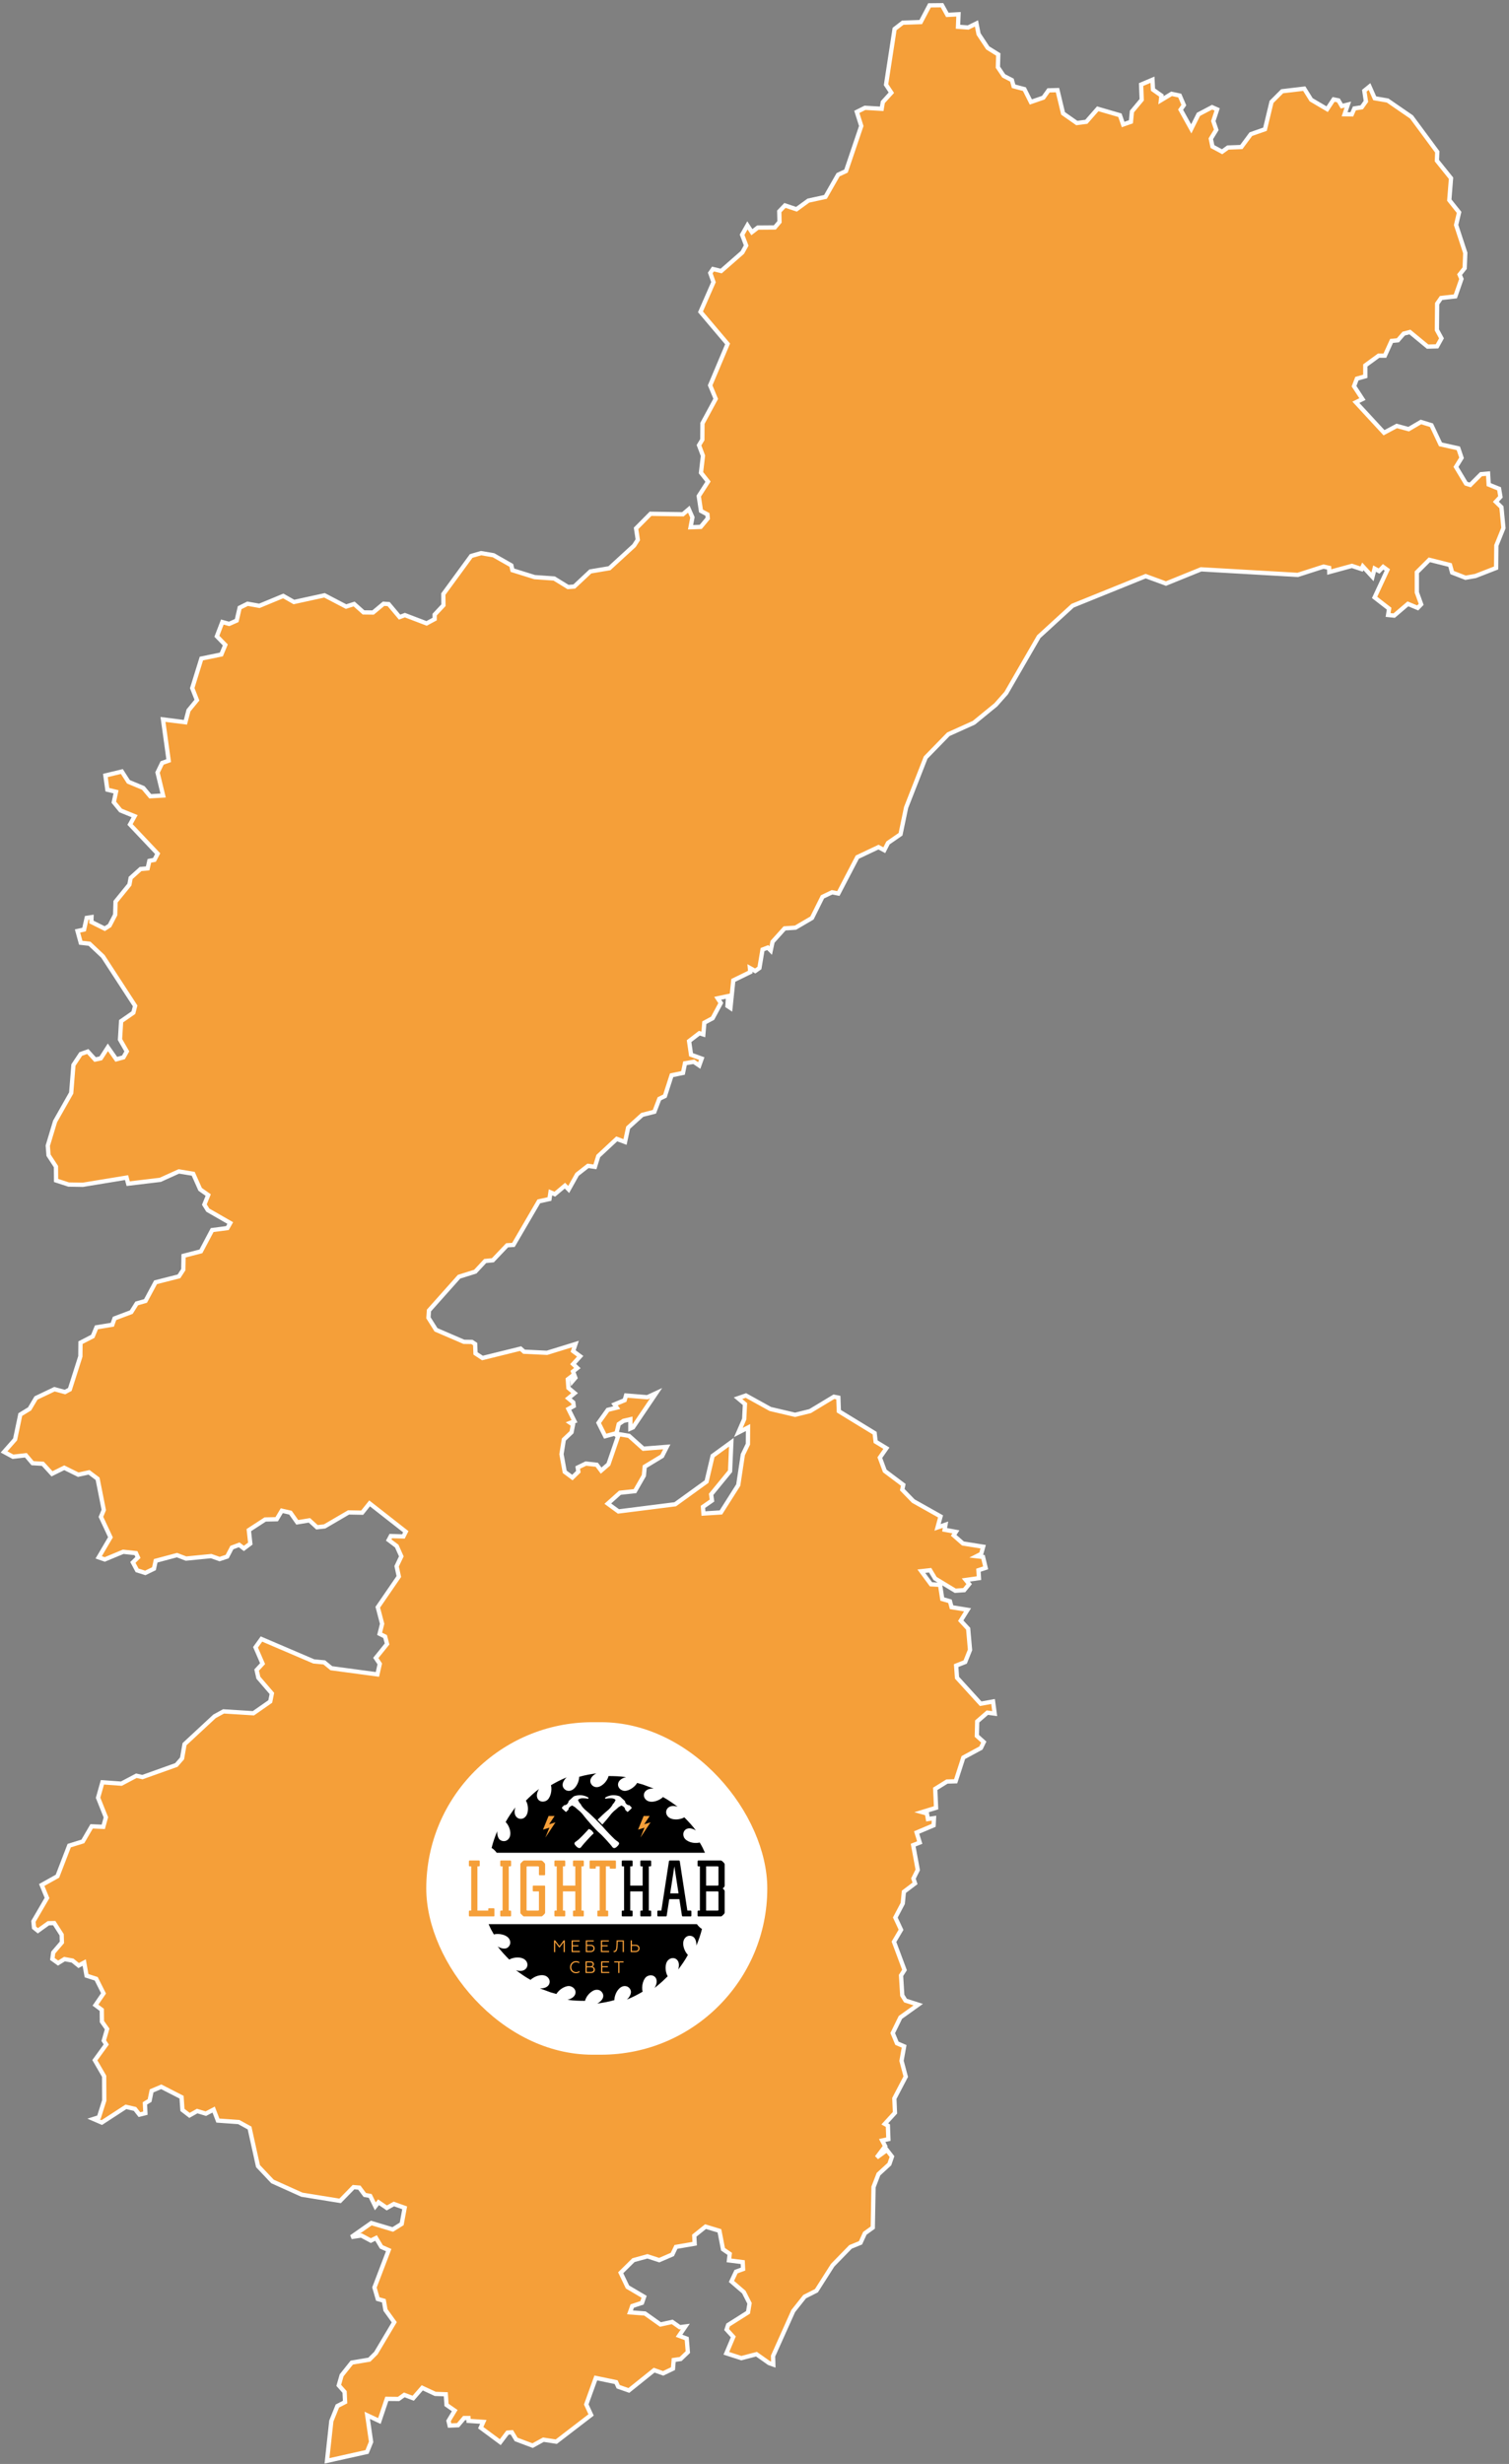 <?xml version="1.0" encoding="UTF-8"?> <svg xmlns="http://www.w3.org/2000/svg" width="177" height="289" viewBox="0 0 177 289" fill="none"><rect x="0" y="0" width="177" height="289" fill="#808080" stroke="none"/><path d="M6.578 138.457L6.564 136.832L5.692 135.496L5.605 134.379L6.462 131.534L8.351 128.196L8.612 124.917L9.47 123.625L10.298 123.335L11.155 124.278L11.823 124.133L12.652 122.841L13.64 124.249L14.482 124.017L14.875 123.32L14.076 121.927L14.206 119.779L15.645 118.778L15.848 117.979L12.07 112.174L10.501 110.694L9.47 110.578L9.092 109.199L9.862 109.025L10.167 107.661L10.734 107.574L10.719 108.14L12.288 108.923L12.855 108.561L13.509 107.298L13.553 105.76L15.18 103.757L15.325 102.973L16.488 101.928L17.316 101.856L17.519 100.97L18.115 100.854L18.493 100.129L15.252 96.704L15.79 95.731L14.148 95.064L13.349 94.091L13.611 92.872L12.594 92.626L12.361 90.957L14.293 90.492L15.064 91.697L16.807 92.422L17.621 93.395L19.132 93.308L18.478 90.608L19.016 89.491L19.786 89.215L19.117 84.382L21.747 84.716L22.111 83.323L23.099 82.118L22.547 80.71L23.622 77.242L25.961 76.763L26.426 75.645L25.438 74.63L26.077 72.961L26.876 73.178L27.763 72.787L28.111 71.277L29.041 70.813L30.422 71.059L33.226 69.898L34.476 70.61L38.065 69.826L40.593 71.147L41.537 70.842L42.641 71.829L43.76 71.843L44.995 70.813L45.591 70.856L46.87 72.38L47.494 72.148L50.037 73.12L50.982 72.612V72.09L52.013 70.987L51.999 69.681L55.268 65.211L56.43 64.877L57.883 65.124L59.976 66.314L60.106 66.88L62.707 67.692L65.003 67.852L66.63 68.853L67.357 68.796L69.246 67.025L71.483 66.648L74.375 63.992L74.811 63.31L74.607 61.974L76.307 60.262L80.1 60.32L80.797 59.725L81.218 60.683L81 61.844L82.192 61.8L83.02 60.799L82.976 60.334L82.221 59.928L81.959 58.187L83.049 56.489L82.221 55.444L82.453 53.455L81.988 52.222L82.381 51.569L82.395 49.653L83.95 46.779L83.296 45.198L85.345 40.336L82.163 36.577L83.688 33.094L83.311 32.02L83.63 31.555L84.589 31.788L87.074 29.611L87.524 28.798L87.045 27.535L87.67 26.433L88.193 27.231L88.89 26.694L90.881 26.679L91.433 26.026L91.404 24.793L92.072 24.096L93.423 24.546L94.818 23.53L96.823 23.095L98.305 20.497L99.235 20.061L101.023 14.779L100.5 13.124L101.458 12.645L103.42 12.761L103.551 11.978L104.553 10.875L103.929 9.931L104.931 3.401L105.89 2.661L107.997 2.588L109.029 0.629L110.496 0.614L111.121 1.746L112.429 1.674L112.37 3.139L113.562 3.227L114.535 2.748L114.782 3.996L115.858 5.621L117.093 6.39L117.049 7.885L117.732 8.901L118.691 9.395L118.894 10.12L120.158 10.454L120.914 11.963L122.382 11.455L122.992 10.599L124.038 10.57L124.692 13.298L126.305 14.43L127.423 14.285L128.76 12.761L131.361 13.516L131.739 14.604L132.654 14.285L132.77 13.081L133.918 11.702L133.846 9.917L135.182 9.351L135.241 10.512L136.229 11.209L136.17 11.76L137.42 11.005L138.379 11.209L138.858 12.326L138.481 12.863L139.73 15.113L140.573 13.415L142.171 12.573L142.767 12.834L142.317 14.198L142.665 15.229L142.026 16.274L142.215 17.188L143.348 17.797L144.031 17.304L145.6 17.246L146.719 15.737L148.376 15.156L149.146 11.949L150.395 10.701L152.982 10.396L153.795 11.702L155.67 12.805L156.425 11.659L156.992 11.775L157.384 12.442L158.096 12.268L157.718 13.4L158.561 13.415L158.866 12.718L159.723 12.587L160.217 11.891L160.029 10.643L160.639 10.149L161.249 11.528L162.76 11.789L165.564 13.719L168.587 17.812L168.543 18.842L170.199 20.903L169.996 23.472L171.144 24.909L170.795 26.389L171.87 29.669L171.798 31.454L171.202 32.209L171.42 32.717L170.708 34.763L169.037 34.952L168.572 35.619L168.543 38.696L169.081 39.683L168.558 40.626L167.453 40.655L165.376 38.943L164.649 39.131L163.966 39.915L163.225 39.987L162.44 41.715H161.714L160.145 42.861V44.138L159.157 44.414L158.823 45.299L159.811 46.809L159.041 47.186L162.339 50.756L163.835 49.958L165.23 50.335L166.669 49.493L167.904 49.871L168.964 52.12L171.057 52.585L171.434 53.702L170.781 54.762L171.958 56.721L172.452 56.88L173.716 55.618L174.544 55.545L174.617 56.837L175.837 57.33L175.997 58.274L175.459 58.854L176.113 59.493L176.346 61.931L175.517 63.977L175.488 66.618L173.062 67.562L171.899 67.765L170.33 67.156L170.083 66.27L167.657 65.661L166.189 67.126V69.478L166.698 70.885L166.291 71.306L165.143 70.827L163.53 72.206L162.818 72.133L162.935 71.393L161.235 70.073L162.731 66.851L162.237 66.488L161.758 66.981L161.235 66.691L160.987 67.663L159.854 66.43L159.709 66.749L158.576 66.372L155.917 67.097L155.902 66.604L155.248 66.459L152.226 67.431L140.878 66.778L136.766 68.447L134.383 67.576L125.811 71.045L121.844 74.673L118.023 81.291L116.802 82.67L114.23 84.774L111.237 86.124L108.578 88.852L106.282 94.715L105.629 97.85L104.161 98.866L103.725 99.722L103.042 99.359L100.558 100.535L98.335 104.802L97.594 104.657L96.475 105.194L95.24 107.675L93.307 108.807L92.029 108.894L90.619 110.462L90.401 111.492L90.052 111.144L89.442 111.376L89.079 113.539L88.585 113.887L87.96 113.539L88.004 114.017L86.013 114.99L85.679 118.226L85.33 117.994L85.403 116.833L84.182 117.094L84.546 117.646L83.587 119.431L82.613 119.953L82.497 121.332L82.032 121.187L80.826 122.116L81.058 123.712L82.308 124.162L82.017 124.975L81.378 124.539L80.347 124.713L80.114 125.845L78.777 126.121L77.993 128.559L77.339 128.878L76.758 130.402L75.334 130.765L73.677 132.26L73.314 133.944L72.341 133.581L70.175 135.598L69.783 136.861L68.97 136.744L67.691 137.746L66.703 139.516L66.267 139.067L65.076 140.068L64.567 139.85L64.451 140.634L63.201 140.91L60.223 146.018L59.481 146.062L57.811 147.818L56.91 147.905L55.747 149.153L53.844 149.748L50.313 153.71L50.255 154.566L51.141 155.974L54.411 157.382L55.355 157.396L55.733 157.643L55.776 158.746L56.59 159.283L61.065 158.18L61.472 158.543L64.16 158.673L67.502 157.643L67.226 158.47L68.054 159.08L67.226 159.994L67.72 160.458L67.212 160.865L67.487 161.605L67.139 162.011L67.052 161.431L66.601 161.779L66.674 162.795L67.4 163.405L66.659 164.014L67.241 164.493L67.299 164.914L66.674 165.262L67.386 166.699L66.892 166.888L67.212 167.105L67.037 167.991L66.136 168.847L65.86 170.559L66.238 172.635L67.139 173.302L67.836 172.62L67.764 172.127L68.722 171.662L70.001 171.807L70.51 172.49L71.367 171.749L72.486 168.499L72.108 168.15L70.989 168.455L70.205 166.888L71.294 165.364L72.341 165.103L72.079 164.725L73.27 164.232L73.43 163.68L75.929 163.883L76.961 163.405L74.244 167.425L73.939 167.555V166.467L73.14 166.655L72.573 167.033L72.297 168.165L73.779 168.411L75.464 169.921L78.211 169.703L77.659 170.792L75.624 172.025L75.523 173.07L74.476 174.899L72.718 175.087L71.294 176.364L72.544 177.279L79.199 176.437L82.875 173.781L83.587 170.763L85.781 169.166L85.635 172.562L83.412 175.276L83.514 176.002L82.453 176.742L82.511 177.525L84.56 177.395L86.594 174.188L87.132 170.617L87.728 169.384L87.742 167.439L86.609 168.02L87.292 166.452L87.379 164.682L86.565 164L87.495 163.68L90.358 165.262L93.264 165.944L95.022 165.509L97.811 163.825L98.335 163.927L98.393 165.523L102.592 168.092L102.708 169.094L103.972 169.863L103.202 170.966L103.783 172.533L105.948 174.158L105.832 174.725L107.125 176.06L110.322 177.859L109.973 179.151L110.903 178.832L110.801 179.427L112.123 179.673L111.862 180.08L112.952 181.038L115.32 181.415L115.088 182.257L114.55 182.532L115.305 182.619L115.611 183.897L114.768 184.172L114.826 185.101L113.286 185.319L113.678 185.798L113.097 186.509L112.051 186.581L109.682 185.145L109.101 184.172L108.07 184.289L109.203 185.827L110.264 185.885L110.525 187.554L111.426 187.815L111.615 188.512L113.489 188.817L112.69 190.094L113.562 191.037L113.78 193.519L113.213 194.941L112.152 195.362L112.254 196.784L115.029 199.832L116.482 199.57L116.671 200.993L115.814 200.877L114.623 201.907L114.579 203.605L115.393 204.331L115.058 205.027L112.995 206.145L112.094 208.931L111.077 208.96L109.697 209.817L109.799 212.037L108.142 212.545L108.723 212.705L108.84 213.358L109.552 213.256L109.508 214.098L107.517 214.94L107.881 216.115L107.111 216.42L107.648 219.322L107.14 220.338L107.329 220.904L106.021 221.891L105.89 223.255L105.018 224.91L105.687 226.347L104.859 227.754L106.094 231.063L105.687 231.702L105.832 234.038L106.21 234.648L107.706 235.127L105.614 236.622L104.713 238.465L105.207 239.655L106.05 240.018L105.745 241.716L106.239 243.573L104.902 246.128L104.975 247.811L103.783 249.117L104.146 249.32L104.205 250.902L103.478 251.062L103.827 251.73L102.839 253.05L104.03 252.179L104.626 252.949L104.321 253.834L103.042 255.009L102.461 256.519L102.374 261.279L101.444 261.947L100.935 263.064L99.758 263.543L97.666 265.691L95.763 268.681L94.382 269.377L93.046 271.061L90.677 276.343L90.706 277.345L90.212 277.171L88.73 276.126L86.958 276.59L85.2 276.024L86.013 274.094L85.229 273.238L85.403 272.701L87.742 271.22L87.917 270.161L87.248 268.84L85.795 267.592L86.333 266.446L87.161 266.141L87.118 265.328L85.505 265.125L85.592 264.356L84.807 263.819L84.386 261.656L82.758 261.163L81.436 262.222L81.48 263.166L79.286 263.543L78.865 264.428L77.324 265.096L75.944 264.646L74.302 265.096L72.805 266.576L73.605 268.245L75.552 269.392L75.305 270.103L74.157 270.48L73.895 271.22L75.653 271.351L77.47 272.643L78.85 272.338L79.736 272.962L80.39 272.875L79.649 273.963L80.55 274.297L80.681 275.879L79.838 276.692L79.024 276.808L78.937 277.824L77.789 278.375L76.728 277.998L73.764 280.378L72.515 279.942L72.268 279.405L69.885 278.912L68.766 282.018L69.333 283.251L65.25 286.386L63.739 286.154L62.475 286.851L60.542 286.125L60.034 285.283L59.525 285.327L58.682 286.444L56.387 284.746L56.692 284.064L54.963 283.948L54.948 283.614H54.44L53.728 284.456L52.74 284.5L52.609 283.948L53.335 282.743L52.376 282.076L52.289 280.828L51.054 280.784L49.529 280.073L48.468 281.292L47.422 280.9L46.753 281.379L45.373 281.365L44.501 283.963L43.077 283.295L43.528 286.415L43.048 287.591L38.355 288.636L38.864 283.963L39.575 282.206L40.476 281.742L40.418 280.552L39.735 279.783L40.07 278.607L41.261 277.112L43.324 276.764L44.094 275.995L46.245 272.381L45.213 270.945L45.024 269.856L44.312 269.653L43.92 268.303L45.591 263.92L44.734 263.543L44.109 262.498L43.499 262.803L42.38 262.208L41.217 262.382L43.557 260.742L46.071 261.497L47.117 260.844L47.465 258.957L46.201 258.507L45.373 258.971L44.4 258.304L44.022 258.783L43.426 257.564L42.787 257.448L42.147 256.591L41.465 256.533L39.895 258.144L35.406 257.419L31.962 255.866L30.262 254.066L29.274 249.596L28.01 248.9L25.554 248.725L25.06 247.434L24.145 247.913L23.128 247.608L22.227 248.116L21.399 247.477L21.297 245.982L18.914 244.763L17.781 245.242L17.548 246.374L16.996 246.708L17.054 247.855L16.357 248.029L15.834 247.361L14.773 247.114L11.94 248.958L10.966 248.537L11.605 248.334L12.23 246.36L12.216 243.53L11.126 241.643L12.463 239.8L12.172 239.35L12.565 237.986L11.954 237.115L11.94 235.736L11.199 235.185L12.143 233.806L11.286 232.094L10.152 231.731L9.876 230.193L9.223 230.541L8.511 229.96L7.566 229.786L6.811 230.251L6.142 229.772L6.244 229.017L7.261 227.827L7.232 226.927L6.36 225.563L5.677 225.577L4.442 226.463L3.992 226.1L3.919 225.36L5.517 222.617L4.893 221.093L6.738 220.063L8.118 216.478L9.717 215.984L10.748 214.214L12.114 214.272L12.419 213.154L11.504 210.861L12.012 209.047L14.235 209.207L15.993 208.278L16.706 208.438L20.687 207.016L21.355 206.246L21.646 204.577L25.162 201.312L26.223 200.731L29.724 200.949L31.7 199.57L31.889 198.627L30.305 196.784L30.102 195.884L30.799 195.13L29.971 193.214L30.669 192.242L36.8 194.868L38.035 194.984L38.864 195.667L44.269 196.392L44.545 195.159L44.08 194.462L45.402 192.822L45.17 191.951L44.53 191.632L44.821 190.456L44.312 188.512L46.782 184.913L46.521 183.708L47.073 182.547L46.535 181.342L45.591 180.631L45.838 180.167L47.32 180.21L47.596 179.659L43.353 176.335L42.481 177.424L40.883 177.395L38.079 179.035L37.178 179.136L36.292 178.324L34.868 178.556L34.069 177.424L33.052 177.192L32.456 178.193L31.105 178.222L29.187 179.47L29.361 181.052L28.605 181.618L28.053 181.197L27.196 181.517L26.644 182.576L25.758 182.866L24.77 182.518L21.82 182.808L20.759 182.402L18.26 183.069L18.057 183.998L17.04 184.492L16.081 184.187L15.587 183.258L16.182 182.678L15.95 182.17L14.453 182.01L12.288 182.91L11.576 182.663L12.957 180.312L11.838 177.917L12.172 177.105L11.446 173.447L10.443 172.693L9.179 172.968L7.537 172.156L6.099 172.867L5.023 171.691L3.817 171.619L3.033 170.69L1.522 170.864L0.476 170.298L1.769 168.832L2.379 165.915L3.469 165.248L4.224 163.971L6.389 162.94L7.624 163.274L8.191 162.969L9.426 159.094L9.441 157.483L10.879 156.743L11.315 155.684L13.175 155.379L13.436 154.639L15.398 153.899L16.037 152.883L17.069 152.592L18.246 150.401L20.992 149.704L21.5 148.921L21.529 147.295L23.564 146.773L24.886 144.277L26.673 144.044L27.007 143.449L24.377 141.94L23.97 141.287L24.421 140.169L23.477 139.502L22.663 137.673L20.977 137.398L18.798 138.384L15.035 138.834L14.846 138.123L9.717 138.965L8.046 138.936L6.578 138.457Z" fill="#F59F39" stroke="white" stroke-width="0.5"></path><rect x="50" y="202" width="40" height="39" rx="19.5" fill="white"></rect><path d="M82.234 216.384C82.14 216.216 82.071 216.108 82.071 216.108C81.737 216.2 81.166 216.199 80.702 215.949C80.516 215.849 80.352 215.722 80.257 215.56C79.944 214.972 80.346 214.271 81.164 214.492C81.429 214.562 81.627 214.704 81.627 214.704C81.301 214.232 80.67 213.56 80.268 213.159C79.767 213.458 78.827 213.535 78.376 213.098C77.802 212.542 78.283 211.519 79.478 211.916C78.934 211.506 78.385 211.115 77.766 210.777C77.308 211.242 76.14 211.652 75.656 210.964C75.341 210.516 75.579 209.812 76.528 209.781C76.622 209.778 76.683 209.783 76.683 209.783L75.422 209.318L75.422 209.317L74.736 209.125L74.736 209.125L74.735 209.125C74.429 209.664 73.594 210.191 73.067 210.022C72.324 209.783 72.213 208.849 73.243 208.496C73.353 208.46 73.431 208.447 73.431 208.447L73.423 208.445L73.432 208.444C72.748 208.336 72.064 208.321 71.381 208.316C71.268 208.751 70.953 209.172 70.559 209.427C70.336 209.571 70.118 209.648 69.862 209.609L69.838 209.605L69.826 209.602C69.41 209.517 69.141 209.066 69.271 208.695C69.392 208.347 69.745 208.103 69.947 208L69.947 208L69.947 208C69.192 208.107 68.688 208.194 67.934 208.406V208.409L67.934 208.409C67.937 209.109 67.35 210.22 66.535 210.031C66.282 209.972 66.02 209.723 65.993 209.411C65.963 209.072 66.223 208.684 66.467 208.474L66.462 208.476L66.466 208.472C65.754 208.756 65.284 209.01 64.626 209.39V209.39L64.626 209.39C64.787 209.982 64.571 210.953 64.078 211.208C63.388 211.565 62.647 210.99 63.13 210C63.181 209.898 63.225 209.836 63.225 209.836L63.219 209.84L63.224 209.834C62.665 210.242 62.17 210.717 61.684 211.198C61.91 211.586 61.985 212.106 61.886 212.567C61.613 213.834 59.961 213.469 60.447 211.992L60.447 211.993L60.447 211.992C59.986 212.61 59.697 213.016 59.31 213.707L59.312 213.709C59.849 214.248 60.156 215.433 59.455 215.855C59.247 215.98 58.96 215.991 58.697 215.834C58.396 215.654 58.297 215.124 58.32 214.796L58.318 214.8L58.319 214.795C58.085 215.339 57.789 216.189 57.664 216.75C57.853 216.858 58.081 217.057 58.263 217.315H82.689L82.42 216.731H82.421L82.234 216.384ZM57.311 225.685L57.58 226.269H57.579L57.929 226.892C58.457 226.746 59.422 226.89 59.743 227.44C59.783 227.417 59.837 227.385 59.89 227.355C59.833 227.387 59.778 227.42 59.743 227.44C59.788 227.533 60.029 227.958 59.624 228.367C59.263 228.732 58.623 228.475 58.373 228.297C58.719 228.791 59.313 229.42 59.733 229.841C60.232 229.541 61.177 229.467 61.625 229.902C62.199 230.46 61.716 231.479 60.522 231.084C61.073 231.498 61.608 231.881 62.234 232.222C62.692 231.759 63.861 231.347 64.344 232.036C64.663 232.49 64.413 233.19 63.472 233.219C63.378 233.222 63.317 233.217 63.317 233.217L64.579 233.682L64.579 233.683L65.265 233.876L65.265 233.875L65.265 233.875C65.569 233.34 66.409 232.809 66.934 232.978C67.676 233.217 67.786 234.149 66.758 234.503L66.569 234.554L66.577 234.555L66.569 234.557C67.305 234.663 67.888 234.679 68.62 234.683C68.733 234.251 69.048 233.827 69.441 233.573C69.703 233.405 69.85 233.371 70.116 233.388C70.44 233.409 70.75 233.731 70.762 234.084C70.776 234.51 70.331 234.859 70.053 235L70.054 235L70.054 235C70.79 234.894 71.334 234.804 72.067 234.593C72.063 233.844 72.681 232.768 73.481 232.973C73.743 233.04 74.007 233.312 74.01 233.641C74.012 233.969 73.764 234.325 73.534 234.526L73.537 234.525L73.534 234.527C74.211 234.257 74.745 233.979 75.375 233.61L75.374 233.609L75.375 233.609C75.21 233.004 75.439 232.041 75.923 231.791C76.605 231.439 77.349 231.998 76.876 232.99H76.876C76.822 233.098 76.775 233.164 76.775 233.164L76.782 233.159L76.777 233.167L77.058 232.945C77.632 232.473 77.807 232.307 78.317 231.802C78.017 231.288 77.95 230.353 78.351 229.927L78.357 229.921C78.848 229.419 79.654 229.685 79.635 230.503C79.63 230.75 79.576 230.932 79.553 231.008L79.553 231.008C79.994 230.422 80.329 229.947 80.69 229.293L80.689 229.291L80.689 229.291C80.176 228.781 79.827 227.599 80.543 227.147C80.757 227.012 81.12 227.005 81.365 227.214C81.618 227.431 81.704 227.895 81.68 228.204L81.682 228.2L81.682 228.205C81.914 227.666 82.213 226.806 82.336 226.25C82.136 226.136 81.917 225.93 81.743 225.685H57.311Z" fill="black"></path><path d="M76.286 218.905C76.341 218.905 76.377 218.868 76.377 218.814V218.313C76.377 218.258 76.341 218.222 76.286 218.222H75.197C75.143 218.222 75.106 218.258 75.106 218.313V218.814C75.106 218.868 75.143 218.905 75.197 218.905H75.379V221.163H73.926V218.905H74.108C74.162 218.905 74.199 218.868 74.199 218.814V218.313C74.199 218.258 74.162 218.222 74.108 218.222H73.019C72.964 218.222 72.928 218.258 72.928 218.313V218.814C72.928 218.868 72.964 218.905 73.019 218.905H73.2V224.095H73.019C72.964 224.095 72.928 224.131 72.928 224.186V224.687C72.928 224.742 72.964 224.778 73.019 224.778H74.108C74.162 224.778 74.199 224.742 74.199 224.687V224.186C74.199 224.131 74.162 224.095 74.108 224.095H73.926V221.846H75.379V224.095H75.197C75.143 224.095 75.106 224.131 75.106 224.186V224.687C75.106 224.742 75.143 224.778 75.197 224.778H76.286C76.341 224.778 76.377 224.742 76.377 224.687V224.186C76.377 224.131 76.341 224.095 76.286 224.095H76.105V218.905H76.286ZM85 221.181V218.677C85 218.622 84.973 218.568 84.937 218.522L84.701 218.285C84.655 218.249 84.601 218.222 84.546 218.222H81.914C81.86 218.222 81.823 218.258 81.823 218.313V218.814C81.823 218.868 81.86 218.905 81.914 218.905H82.096V224.095H81.914C81.86 224.095 81.823 224.131 81.823 224.186V224.687C81.823 224.742 81.86 224.778 81.914 224.778H84.546C84.601 224.778 84.655 224.76 84.701 224.714L84.937 224.478C84.973 224.441 85 224.377 85 224.323V221.819C85 221.764 84.973 221.709 84.937 221.664L84.773 221.5L84.937 221.336C84.973 221.3 85 221.236 85 221.181ZM84.274 224.004C84.274 224.059 84.238 224.095 84.183 224.095H82.822V221.846H84.183C84.238 221.846 84.274 221.873 84.274 221.937V224.004ZM84.274 221.072C84.274 221.127 84.238 221.163 84.183 221.163H82.822V218.905H84.183C84.238 218.905 84.274 218.941 84.274 218.996V221.072ZM81.006 224.095H80.625L79.736 218.313C79.727 218.258 79.69 218.222 79.627 218.222H78.574C78.51 218.222 78.474 218.258 78.465 218.313L77.575 224.095H77.194C77.139 224.095 77.103 224.131 77.103 224.186V224.687C77.103 224.742 77.139 224.778 77.194 224.778H78.102C78.165 224.778 78.202 224.742 78.202 224.687L78.501 222.757H79.69L79.99 224.687C79.999 224.742 80.026 224.778 80.099 224.778H81.006C81.061 224.778 81.097 224.742 81.097 224.687V224.186C81.097 224.131 81.061 224.095 81.006 224.095ZM78.61 222.074L79.1 218.905L79.59 222.074H78.61Z" fill="black"></path><path d="M69.069 214.518C68.666 214.965 67.978 215.693 67.709 215.883C67.389 216.111 67.224 216.177 67.576 216.543C67.929 216.909 68.106 216.748 68.214 216.586C68.317 216.431 69.208 215.415 69.641 215.035C69.503 214.778 69.337 214.615 69.069 214.518ZM67.987 211.482L68.094 211.569C68.094 211.569 68.238 211.958 68.79 212.404C69.341 212.849 70.415 213.931 70.733 214.296C71.05 214.661 71.97 215.656 72.29 215.883C72.611 216.111 72.775 216.177 72.423 216.543C72.071 216.909 71.894 216.748 71.785 216.586C71.677 216.423 70.697 215.308 70.296 214.981C69.895 214.655 68.705 213.289 68.483 212.981C68.083 212.424 67.668 212.202 67.455 211.971L67.123 211.773C67.076 211.787 66.806 211.879 66.678 212.141C66.758 212.219 66.589 212.337 66.433 212.499C66.408 212.525 66.364 212.524 66.336 212.497C65.786 211.963 65.8 212.128 66.171 211.742C66.194 211.718 66.232 211.718 66.26 211.739L66.258 211.736C66.258 211.736 66.552 211.702 66.686 211.339L66.691 211.344C66.669 211.316 66.668 211.279 66.691 211.254L67.29 210.702V210.702C67.29 210.702 68.154 210.298 69.034 210.854L68.989 210.982C68.989 210.982 68.449 210.864 68.114 210.942C67.861 211 67.809 211.098 67.798 211.142L67.987 211.482ZM72.013 211.482L71.905 211.569C71.905 211.569 71.761 211.958 71.21 212.404C70.921 212.637 70.488 213.046 70.096 213.435C70.308 213.646 70.502 213.847 70.65 214.005C71.036 213.574 71.403 213.139 71.517 212.981C71.916 212.425 72.331 212.202 72.545 211.971L72.877 211.773C72.924 211.787 73.193 211.879 73.322 212.141C73.242 212.219 73.41 212.337 73.566 212.499C73.592 212.525 73.635 212.524 73.664 212.497C74.213 211.963 74.2 212.128 73.829 211.742C73.805 211.718 73.767 211.718 73.74 211.739L73.741 211.736C73.741 211.736 73.448 211.702 73.314 211.339L73.309 211.344C73.33 211.316 73.331 211.279 73.308 211.254L72.71 210.702L72.71 210.702C72.71 210.702 71.846 210.298 70.965 210.854L71.01 210.982C71.01 210.982 71.551 210.864 71.886 210.942C72.139 211 72.191 211.098 72.201 211.142L72.013 211.482Z" fill="white"></path><path d="M57.905 223.822H57.36C57.306 223.822 57.269 223.858 57.269 223.913V224.095H55.998V218.905H56.18C56.234 218.905 56.271 218.868 56.271 218.814V218.313C56.271 218.258 56.234 218.222 56.18 218.222H55.091C55.036 218.222 55 218.258 55 218.313V218.814C55 218.868 55.036 218.905 55.091 218.905H55.272V224.095H55.091C55.036 224.095 55 224.131 55 224.186V224.687C55 224.742 55.036 224.778 55.091 224.778H57.905C57.959 224.778 57.995 224.742 57.995 224.687V223.913C57.995 223.858 57.959 223.822 57.905 223.822ZM72.156 218.222H69.251C69.197 218.222 69.16 218.258 69.16 218.313V219.087C69.16 219.141 69.197 219.178 69.251 219.178H69.796C69.85 219.178 69.887 219.141 69.887 219.087V218.905H70.34V224.095H70.159C70.104 224.095 70.068 224.131 70.068 224.186V224.687C70.068 224.742 70.104 224.778 70.159 224.778H71.248C71.303 224.778 71.339 224.742 71.339 224.687V224.186C71.339 224.131 71.303 224.095 71.248 224.095H71.067V218.905H71.52V219.087C71.52 219.141 71.557 219.178 71.611 219.178H72.156C72.21 219.178 72.247 219.141 72.247 219.087V218.313C72.247 218.258 72.21 218.222 72.156 218.222ZM68.389 218.905C68.443 218.905 68.48 218.868 68.48 218.814V218.313C68.48 218.258 68.443 218.222 68.389 218.222H67.3C67.245 218.222 67.209 218.258 67.209 218.313V218.814C67.209 218.868 67.245 218.905 67.3 218.905H67.481V221.163H66.029V218.905H66.21C66.265 218.905 66.301 218.868 66.301 218.814V218.313C66.301 218.258 66.265 218.222 66.21 218.222H65.121C65.067 218.222 65.03 218.258 65.03 218.313V218.814C65.03 218.868 65.067 218.905 65.121 218.905H65.303V224.095H65.121C65.067 224.095 65.03 224.131 65.03 224.186V224.687C65.03 224.742 65.067 224.778 65.121 224.778H66.21C66.265 224.778 66.301 224.742 66.301 224.687V224.186C66.301 224.131 66.265 224.095 66.21 224.095H66.029V221.846H67.481V224.095H67.3C67.245 224.095 67.209 224.131 67.209 224.186V224.687C67.209 224.742 67.245 224.778 67.3 224.778H68.389C68.443 224.778 68.48 224.742 68.48 224.687V224.186C68.48 224.131 68.443 224.095 68.389 224.095H68.207V218.905H68.389ZM63.306 219.952H63.85C63.905 219.952 63.941 219.915 63.941 219.861V218.677C63.941 218.622 63.914 218.568 63.877 218.522L63.642 218.285C63.596 218.249 63.542 218.222 63.487 218.222H61.49C61.436 218.222 61.372 218.249 61.336 218.285L61.1 218.522C61.054 218.568 61.036 218.622 61.036 218.677V224.323C61.036 224.377 61.054 224.441 61.1 224.478L61.336 224.714C61.372 224.76 61.436 224.778 61.49 224.778H63.487C63.542 224.778 63.596 224.76 63.642 224.714L63.877 224.478C63.914 224.441 63.941 224.377 63.941 224.323V221.254C63.941 221.19 63.905 221.163 63.85 221.163H62.579C62.525 221.163 62.489 221.19 62.489 221.254V221.755C62.489 221.809 62.525 221.846 62.579 221.846H63.215V224.004C63.215 224.059 63.178 224.095 63.124 224.095H61.853C61.799 224.095 61.763 224.059 61.763 224.004V218.996C61.763 218.941 61.799 218.905 61.853 218.905H63.124C63.178 218.905 63.215 218.941 63.215 218.996V219.861C63.215 219.915 63.251 219.952 63.306 219.952ZM59.675 218.905H59.856C59.911 218.905 59.947 218.868 59.947 218.814V218.313C59.947 218.258 59.911 218.222 59.856 218.222H58.767C58.713 218.222 58.676 218.258 58.676 218.313V218.814C58.676 218.868 58.713 218.905 58.767 218.905H58.949V224.095H58.767C58.713 224.095 58.676 224.131 58.676 224.186V224.687C58.676 224.742 58.713 224.778 58.767 224.778H59.856C59.911 224.778 59.947 224.742 59.947 224.687V224.186C59.947 224.131 59.911 224.095 59.856 224.095H59.675V218.905Z" fill="#F59F39"></path><path fill-rule="evenodd" clip-rule="evenodd" d="M64.345 212.997L63.689 214.6L64.442 214.372L63.969 215.532L65.158 213.742L64.41 213.968L65.055 212.997H64.345ZM67.564 231.442C67.728 231.442 67.865 231.401 67.976 231.32V231.17C67.863 231.262 67.728 231.307 67.57 231.307C67.412 231.307 67.277 231.252 67.169 231.144C67.062 231.036 67.009 230.899 67.009 230.732C67.009 230.568 67.062 230.431 67.169 230.323C67.277 230.213 67.408 230.158 67.566 230.158C67.701 230.158 67.828 230.197 67.947 230.274V230.125C67.839 230.056 67.712 230.023 67.564 230.023C67.363 230.023 67.197 230.09 67.062 230.225C66.929 230.358 66.862 230.527 66.862 230.732C66.862 230.938 66.929 231.109 67.062 231.242C67.197 231.375 67.363 231.442 67.564 231.442ZM65.123 228.961V227.809L65.575 228.408H65.662L66.11 227.809V228.961H66.252V227.589H66.112L65.618 228.253L65.123 227.589H64.981V228.961H65.123ZM68.015 228.961V228.83H67.193V228.291H67.843V228.159H67.193V227.72H67.986V227.589H67.048V228.961H68.015ZM69.268 228.961C69.573 228.961 69.752 228.792 69.752 228.536C69.752 228.408 69.709 228.304 69.624 228.226C69.54 228.148 69.42 228.108 69.268 228.108H68.854V227.72H69.643V227.589H68.709V228.961H69.268ZM68.854 228.24H69.254C69.479 228.24 69.608 228.348 69.608 228.534C69.608 228.722 69.479 228.83 69.254 228.83H68.854V228.24ZM71.449 228.961V228.83H70.626V228.291H71.277V228.159H70.626V227.72H71.419V227.589H70.482V228.961H71.449ZM71.975 228.959C71.984 228.961 72.004 228.961 72.029 228.961C72.234 228.953 72.342 228.845 72.397 228.612C72.436 228.45 72.448 228.286 72.455 228.033L72.465 227.72H73.035V228.959H73.18V227.589H72.324L72.317 227.963C72.315 228.055 72.313 228.135 72.309 228.201C72.305 228.268 72.299 228.337 72.291 228.409C72.285 228.479 72.274 228.538 72.26 228.585C72.219 228.734 72.154 228.83 72.029 228.83C72.004 228.83 71.984 228.828 71.975 228.826V228.959ZM74.529 228.961C74.835 228.961 75.019 228.79 75.019 228.532C75.019 228.404 74.976 228.3 74.888 228.22C74.802 228.14 74.683 228.101 74.529 228.101H74.12V227.589H73.976V228.961H74.529ZM74.12 228.232H74.519C74.745 228.232 74.874 228.342 74.874 228.532C74.874 228.722 74.743 228.83 74.519 228.83H74.12V228.232ZM69.33 231.418C69.61 231.418 69.78 231.266 69.78 231.036C69.78 230.834 69.663 230.699 69.483 230.67C69.594 230.629 69.663 230.523 69.663 230.38C69.663 230.174 69.512 230.046 69.27 230.046H68.678V231.418H69.33ZM68.822 230.754H69.305C69.508 230.754 69.625 230.852 69.625 231.019C69.625 231.189 69.508 231.287 69.305 231.287H68.822V230.754ZM68.822 230.178H69.246C69.42 230.178 69.52 230.258 69.52 230.405C69.52 230.548 69.42 230.627 69.246 230.627H68.822V230.178ZM71.474 231.418V231.287H70.651V230.748H71.302V230.617H70.651V230.178H71.445V230.046H70.507V231.418H71.474ZM72.66 231.418V230.178H73.137V230.046H72.045V230.178H72.516V231.418H72.66ZM75.498 212.997L74.842 214.6L75.595 214.372L75.122 215.532L76.311 213.742L75.564 213.968L76.208 212.997H75.498Z" fill="#F59F39"></path></svg> 